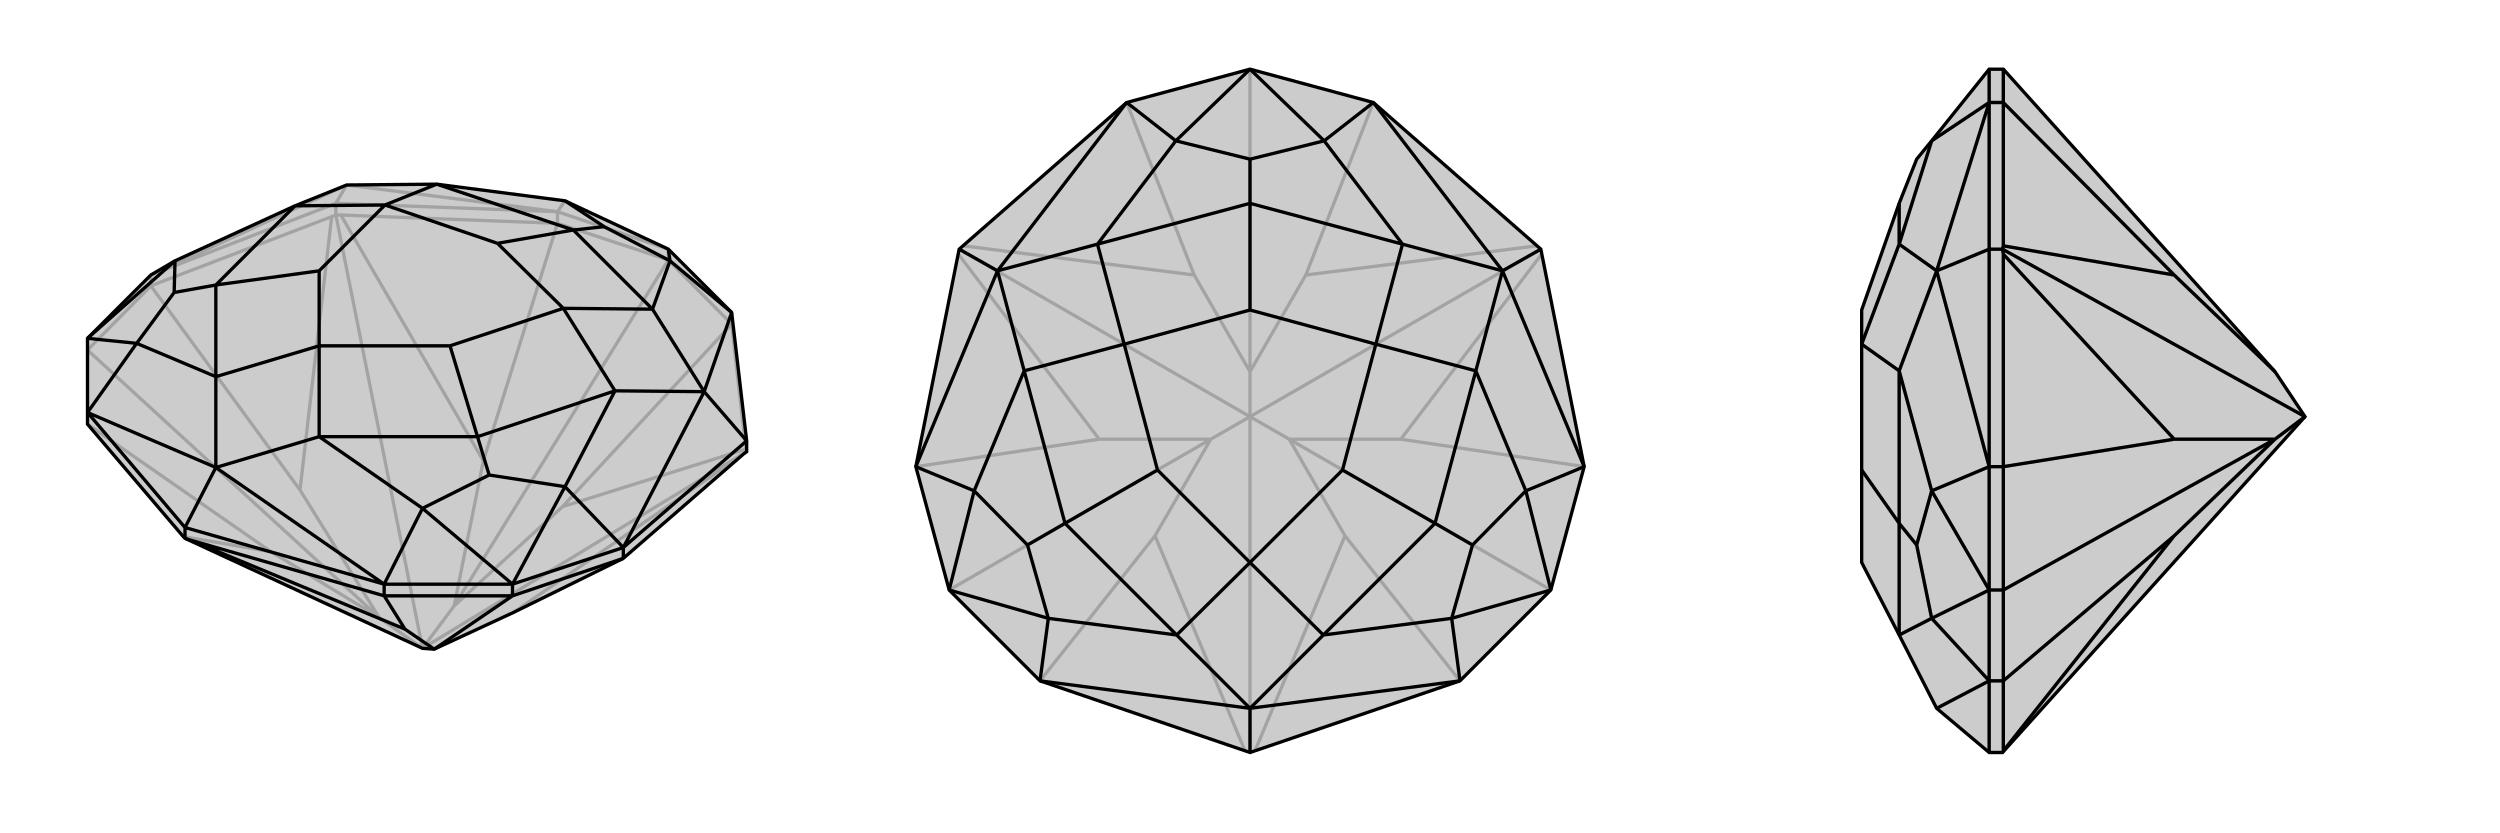 <svg xmlns="http://www.w3.org/2000/svg" viewBox="0 0 3000 1000">
    <g stroke="currentColor" stroke-width="4" fill="none" transform="translate(7 61)">
        <path fill="currentColor" stroke="none" fill-opacity=".2" d="M609,674L514,718L500,717L215,585L213,583L98,448L98,434L98,345L174,269L203,252L347,186L409,161L517,160L671,180L795,238L871,314L889,468L889,481L885,484L741,609z" />
<path stroke-opacity=".2" d="M174,282L353,527M98,448L318,601M98,359L448,680M662,207L573,492M871,328L668,547M795,251L538,666M871,328L888,478M662,207L402,197M174,282L391,199M396,197L396,183M871,328L795,251M871,328L871,314M662,207L795,251M662,207L662,193M795,251L795,238M174,282L98,359M174,282L174,269M668,547L888,478M668,547L538,666M888,478L889,481M573,492L402,197M538,666L573,492M402,197L396,197M538,666L500,717M609,674L885,484M889,481L500,717M353,527L391,199M353,527L448,680M391,199L396,197M396,197L500,717M318,601L213,583M448,680L318,601M448,680L500,717M396,183L662,193M396,183L174,269M396,183L409,161M662,193L795,238M662,193L409,161M662,193L671,180M174,269L409,161" />
<path d="M609,674L514,718L500,717L215,585L213,583L98,448L98,434L98,345L174,269L203,252L347,186L409,161L517,160L671,180L795,238L871,314L889,468L889,481L885,484L741,609z" />
<path d="M454,654L479,694M608,654L514,718M454,654L221,587M215,585L215,572M454,654L608,654M454,654L454,640M741,609L608,654M741,609L741,596M608,654L608,640M479,694L221,587M514,718L479,694M221,587L215,585M215,572L454,640M215,572L98,434M215,572L252,500M889,468L741,596M889,468L838,409M741,596L608,640M454,640L608,640M454,640L252,500M454,640L500,549M98,434L252,500M98,434L157,351M871,314L838,409M871,314L797,252M741,596L838,409M741,596L671,523M98,345L203,252M98,345L157,351M608,640L671,523M608,640L500,549M795,238L797,252M252,500L376,463M252,500L252,391M838,409L776,310M838,409L731,408M671,180L718,211M500,549L376,463M500,549L580,509M157,351L252,391M157,351L202,290M671,523L731,408M671,523L580,509M580,509L566,463M203,252L202,290M202,290L252,281M797,252L776,310M797,252L718,211M718,211L681,215M347,186L455,185M347,186L252,281M776,310L669,309M776,310L681,215M517,160L455,185M681,215L517,160M681,215L590,231M376,463L376,354M376,463L566,463M252,391L376,354M252,391L252,281M252,281L376,264M731,408L669,309M731,408L566,463M566,463L533,354M455,185L376,264M669,309L590,231M455,185L590,231M376,354L533,354M376,354L376,264M669,309L533,354" />
    </g>
    <g stroke="currentColor" stroke-width="4" fill="none" transform="translate(1000 0)">
        <path fill="currentColor" stroke="none" fill-opacity=".2" d="M99,560L139,708L248,817L500,903L752,817L861,708L901,560L849,299L648,123L500,83L352,123L151,299z" />
<path stroke-opacity=".2" d="M901,560L681,527M99,560L319,527M752,817L614,643M861,708L547,527M248,817L386,643M139,708L453,527M352,123L433,330M648,123L567,330M500,83L500,446M567,330L844,295M567,330L500,446M433,330L156,295M500,446L433,330M500,446L500,500M681,527L850,305M681,527L547,527M849,299L500,500M319,527L150,305M319,527L453,527M151,299L500,500M614,643L506,901M547,527L614,643M547,527L500,500M386,643L494,901M453,527L386,643M453,527L500,500M500,903L500,500" />
<path d="M99,560L139,708L248,817L500,903L752,817L861,708L901,560L849,299L648,123L500,83L352,123L151,299z" />
<path d="M151,299L197,325M500,903L500,850M849,299L803,325M752,817L500,850M752,817L742,742M248,817L500,850M248,817L258,742M648,123L803,325M648,123L589,169M352,123L197,325M352,123L411,169M901,560L803,325M901,560L831,589M99,560L197,325M99,560L169,589M139,708L169,589M139,708L258,742M861,708L831,589M861,708L742,742M500,83L589,169M500,83L411,169M197,325L317,293M197,325L229,445M500,850L588,762M500,850L412,762M803,325L683,293M803,325L771,445M411,169L317,293M411,169L500,191M742,742L588,762M742,742L767,654M258,742L412,762M258,742L233,654M831,589L771,445M831,589L767,654M767,654L722,628M169,589L229,445M169,589L233,654M233,654L278,628M589,169L683,293M589,169L500,191M500,191L500,244M229,445L349,413M229,445L278,628M683,293L651,413M683,293L500,244M317,293L349,413M500,244L317,293M500,244L500,372M588,762L500,675M588,762L722,628M412,762L500,675M412,762L278,628M278,628L389,564M771,445L651,413M771,445L722,628M722,628L611,564M349,413L389,564M651,413L500,372M349,413L500,372M500,675L611,564M500,675L389,564M651,413L611,564" />
    </g>
    <g stroke="currentColor" stroke-width="4" fill="none" transform="translate(2000 0)">
        <path fill="currentColor" stroke="none" fill-opacity=".2" d="M730,446L766,500L403,903L387,903L324,850L279,762L234,675L234,564L234,413L234,413L234,372L279,244L300,191L318,169L387,83L404,83z" />
<path stroke-opacity=".2" d="M404,560L609,527M404,817L609,643M404,708L730,527M404,123L609,330M404,123L404,295M404,560L404,305M403,299L387,299M404,817L404,901M404,817L404,708M404,817L387,817M404,123L404,83M404,123L387,123M404,560L404,708M404,560L387,560M404,708L387,708M609,330L404,295M730,446L609,330M404,295L403,299M609,527L404,305M609,527L730,527M404,305L403,299M403,299L766,500M609,643L404,901M730,527L609,643M403,903L404,901M730,527L766,500M387,299L387,123M387,299L387,560M387,299L324,325M387,903L387,817M387,560L387,708M387,817L387,708M387,123L387,83M387,817L324,850M387,817L318,742M387,123L324,325M387,123L318,169M387,560L324,325M387,560L318,589M387,708L318,589M387,708L318,742M324,325L279,293M324,325L279,445M318,169L279,293M318,742L279,762M318,742L300,654M318,589L279,445M318,589L300,654M300,654L279,628M279,445L234,413M279,445L279,628M279,293L234,413M279,244L279,293M279,762L279,628M279,628L234,564" />
<path d="M730,446L766,500L403,903L387,903L324,850L279,762L234,675L234,564L234,413L234,413L234,372L279,244L300,191L318,169L387,83L404,83z" />
<path d="M404,560L609,527M404,817L609,643M404,708L730,527M404,123L609,330M404,560L404,305M404,123L404,295M403,299L387,299M404,817L404,901M404,817L404,708M404,817L387,817M404,123L404,83M404,123L387,123M404,560L404,708M404,560L387,560M404,708L387,708M609,330L404,295M609,330L730,446M404,295L403,299M609,527L404,305M609,527L730,527M404,305L403,299M403,299L766,500M609,643L404,901M730,527L609,643M404,901L403,903M730,527L766,500M387,903L387,817M387,299L387,560M387,299L387,123M387,299L324,325M387,560L387,708M387,817L387,708M387,123L387,83M387,817L324,850M387,817L318,742M387,123L324,325M387,123L318,169M387,560L324,325M387,560L318,589M387,708L318,589M387,708L318,742M324,325L279,293M324,325L279,445M318,742L279,762M318,742L300,654M318,589L279,445M318,589L300,654M300,654L279,628M318,169L279,293M279,293L234,413M279,293L279,244M279,762L279,628M279,445L234,413M279,445L279,628M279,628L234,564" />
    </g>
</svg>